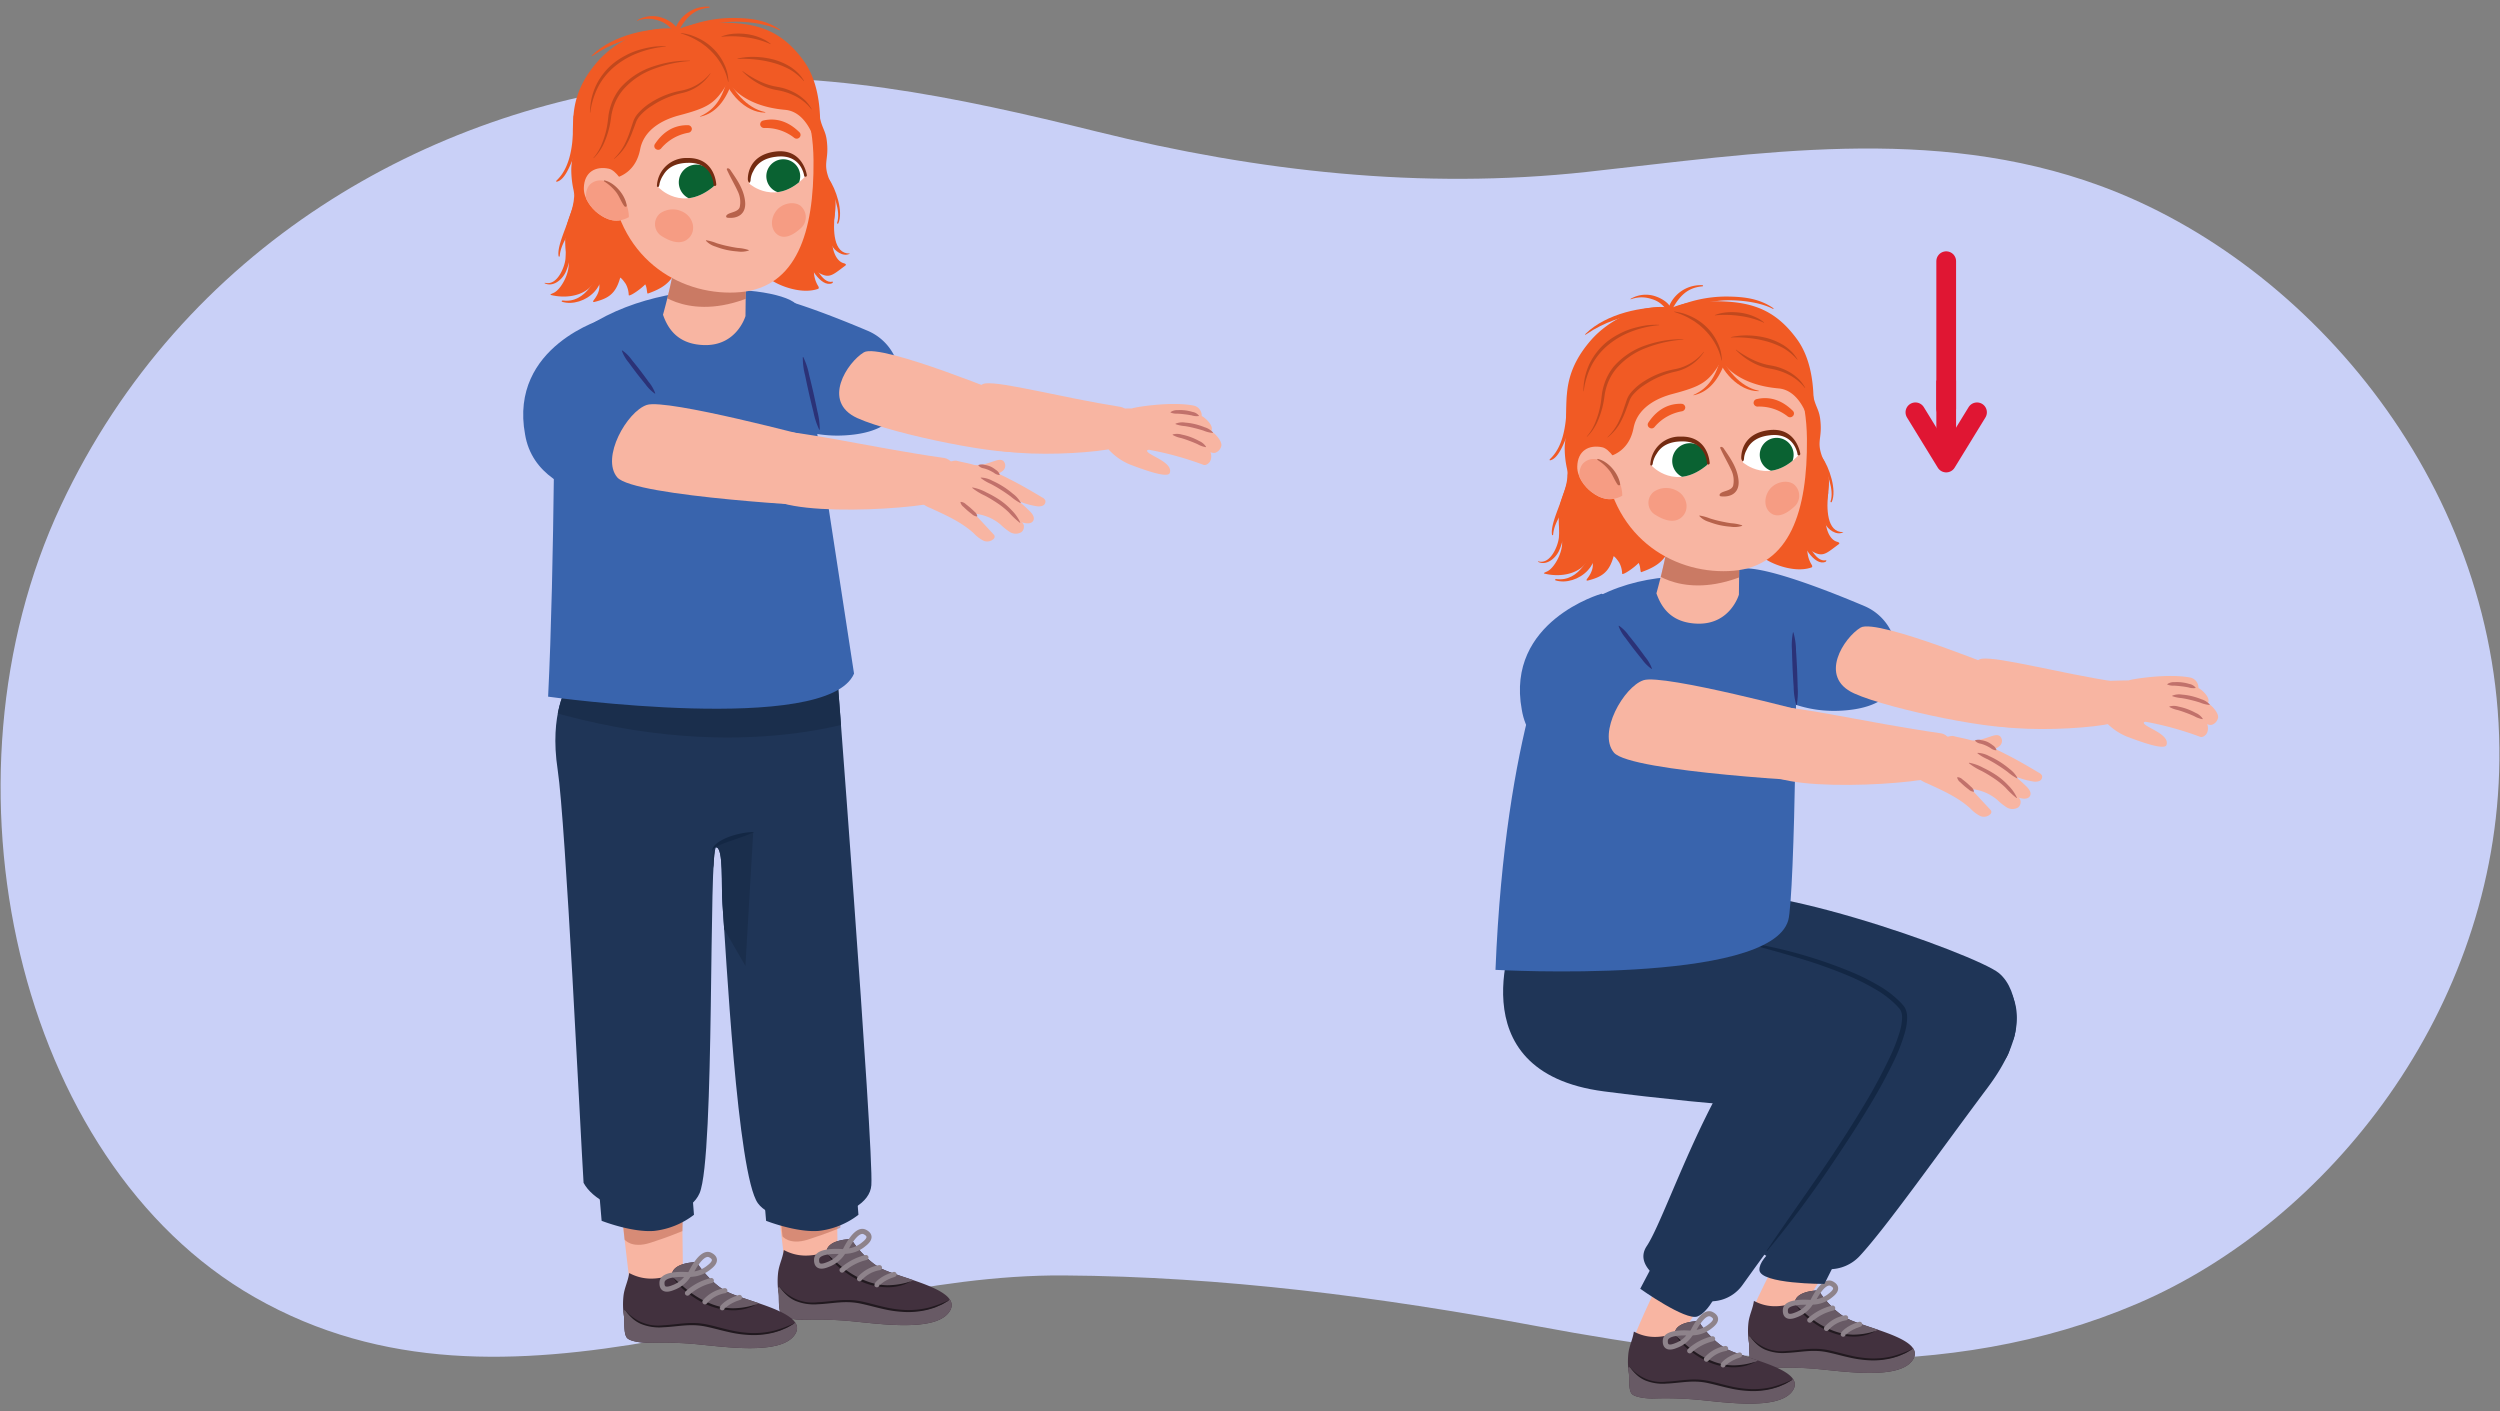 <svg xmlns="http://www.w3.org/2000/svg" xmlns:xlink="http://www.w3.org/1999/xlink" width="760" height="429" viewBox="0 0 760 429"><rect x="0" y="0" width="760" height="429" fill="#808080" stroke="none"/><defs><clipPath id="a"><path d="M552.823,392.283c2.308,3.595,5.934,7.143,8.8,8.589,6.284,3.166,24.954,6.354,19.526,13-4.422,5.415-19.913,3.155-28.476,2.327a106.356,106.356,0,0,0-13.408-.382c-1.774.057-5.236-.237-6.525-1.247s-.88-5.05-1.06-6.349a22.809,22.809,0,0,1-.148-6.142c.311-2.485,1.3-4.092,1.663-6.608,4.019,2.146,7.981,2,12.43.57.179-3.079,4.948-3.632,6.623-3.731.359-.021.576-.022.576-.022" fill="none"/></clipPath><clipPath id="b"><path d="M516.323,401.613c2.309,3.6,5.935,7.143,8.8,8.589,6.283,3.166,24.954,6.354,19.526,13-4.423,5.415-19.913,3.155-28.477,2.327a106.341,106.341,0,0,0-13.407-.383c-1.775.058-5.237-.236-6.525-1.246s-.88-5.05-1.06-6.349a22.81,22.81,0,0,1-.149-6.142c.312-2.486,1.3-4.093,1.664-6.608,4.019,2.146,7.981,2,12.43.569.179-3.078,4.948-3.631,6.623-3.731.359-.02.575-.021.575-.021" fill="none"/></clipPath><clipPath id="c"><path d="M508.571,156.125a184.063,184.063,0,0,1-5.019,24.244c1.52,4.372,4.562,8.934,12.349,9.219,10.1.368,12.726-8.816,12.726-8.816l.266-23.856Z" fill="#f8b5a2"/></clipPath><clipPath id="d"><path d="M479.489,141.8c.119-4.837,3.561-6.687,7.605-5.827,2.152.456,4.83,4.476,5.616,7.164.281.956,1.779,6.861.386,7.606-3.534,1.891-6.518.9-9.255-1.168C481.682,147.95,479.409,144.93,479.489,141.8Z" fill="#f8b5a2"/></clipPath><clipPath id="e"><path d="M529.821,140.547s8.141,7.263,17.066-2.312c0,0-.988-7.174-9.042-6.322C529.69,132.778,529.821,140.547,529.821,140.547Z" fill="#fff"/></clipPath><clipPath id="f"><path d="M502.128,141.6s7.361,8.051,17.213-.569c0,0-.256-7.237-8.353-7.207C502.787,133.851,502.128,141.6,502.128,141.6Z" fill="#fff"/></clipPath><clipPath id="g"><path d="M258.751,376.68c2.407,3.749,6.189,7.45,9.177,8.958,6.553,3.3,26.025,6.627,20.364,13.553-4.612,5.647-20.767,3.29-29.7,2.426a110.931,110.931,0,0,0-13.982-.4c-1.851.061-5.461-.246-6.8-1.3s-.918-5.267-1.105-6.622a23.823,23.823,0,0,1-.156-6.406c.325-2.592,1.355-4.267,1.735-6.891,4.192,2.238,8.324,2.081,12.964.594.187-3.21,5.16-3.787,6.907-3.891.375-.022.6-.023.6-.023" fill="none"/></clipPath><clipPath id="h"><path d="M253.627,193.784l-33.022,16.378-48.06-1.677s-5.659,8.153-3.008,25.556c2.424,15.912,6.934,110.821,7.87,125.536,5.487,10.19,30.57,14.109,35.273,3.135S215.371,257.6,217.688,257.6s1.53,11.871,1.939,17.186c1,13,4.5,82.373,10.774,91s33.7,5.487,34.489-5.487S253.627,193.784,253.627,193.784Z" fill="#1f3557"/></clipPath><clipPath id="i"><path d="M211.751,383.68c2.407,3.749,6.189,7.45,9.177,8.958,6.553,3.3,26.025,6.627,20.364,13.553-4.612,5.647-20.767,3.29-29.7,2.426a110.931,110.931,0,0,0-13.982-.4c-1.851.061-5.461-.246-6.8-1.3s-.918-5.267-1.105-6.622a23.823,23.823,0,0,1-.156-6.406c.325-2.592,1.355-4.267,1.735-6.891,4.192,2.238,8.324,2.081,12.964.594.187-3.21,5.16-3.787,6.907-3.891.375-.022.6-.023.6-.023" fill="none"/></clipPath><clipPath id="j"><path d="M206.571,71.437a184.063,184.063,0,0,1-5.019,24.244c1.52,4.372,4.562,8.934,12.349,9.218,10.1.369,12.726-8.815,12.726-8.815l.266-23.856Z" fill="#f8b5a2"/></clipPath><clipPath id="k"><path d="M177.489,57.115c.119-4.837,3.561-6.687,7.6-5.828,2.152.456,4.83,4.477,5.616,7.164.281.957,1.779,6.862.386,7.606-3.534,1.892-6.518.9-9.255-1.167C179.682,63.261,177.409,60.241,177.489,57.115Z" fill="#f8b5a2"/></clipPath><clipPath id="l"><path d="M227.821,55.858s8.141,7.264,17.066-2.311c0,0-.988-7.174-9.042-6.322C227.69,48.089,227.821,55.858,227.821,55.858Z" fill="#fff"/></clipPath><clipPath id="m"><path d="M200.128,56.906s7.361,8.051,17.213-.568c0,0-.256-7.238-8.353-7.207C200.787,49.162,200.128,56.906,200.128,56.906Z" fill="#fff"/></clipPath></defs><path d="M638.512,56.5c63.989,23.469,122.2,92.357,121.3,174.69-.827,75.885-51.875,140.159-109.991,165.082s-121.794,18.223-182.63,6.868c-47.591-8.883-95.621-15.081-143.793-15.407-80.674-.544-168.075,51.164-246.049,6.592C5.064,353.011-20.819,237.476,18.55,153.613,55.5,74.9,130.537,32.832,204,24.894c43.4-4.689,87.049,4.613,129.473,15.117,49.1,12.155,98.87,17.7,148.835,12.263C534.429,46.6,587.363,37.745,638.512,56.5Z" fill="#c9d0f7"/><path d="M515.627,176.784s4-4,15-4c8.009,0,26.62,7.422,36.149,11.458a15.992,15.992,0,0,1,8.838,9.386c3.111,8.77,3.5,20.1-12.987,22.156-24,3-36-16-36-16Z" fill="#3964ad"/><path d="M533.761,402.738s-.713-2.65-1.134-3.954c-.244-.753,11.677-25.013,17-32,0,0,20.752,3.229,13,11-9.788,9.812-15,21-17.821,26.144C542.023,401.778,537.528,399.438,533.761,402.738Z" fill="#f8b5a2"/><path d="M545.624,396.036c-4.447,1.426-8.411,1.576-12.43-.57-.365,2.516-1.352,4.123-1.664,6.606a22.863,22.863,0,0,0,.149,6.144c.18,1.3-.23,5.34,1.06,6.349s4.751,1.3,6.525,1.247a106.356,106.356,0,0,1,13.408.382c8.563.828,24.054,3.088,28.476-2.327,5.43-6.641-13.242-9.829-19.524-13-2.867-1.446-6.493-4.994-8.8-8.589,0,0-6.98.015-7.2,3.753" fill="#42313e"/><g clip-path="url(#a)"><path d="M579.831,411.021c-9.935,5.229-19.562.137-26.008-.553-4.276-.46-7.85.572-12.092.549-4.908-.031-7.386-1.962-9.691-4.738l-18.7,4.541,5.335,16.994s68.776-2.247,68.732-2.982-3.1-18.232-3.1-18.232-.632,2.4-4.468,4.421" fill="#685a65"/><path d="M569.993,404.716c-13.056,5.457-23.8-7.678-23.8-7.678l-1.731-2.516,10.665-5.418s14.893,13.151,16.769,13.538-1.907,2.074-1.907,2.074" fill="#685a65"/></g><path d="M546.158,397.06a18.406,18.406,0,0,0,4.476,4.51,26.269,26.269,0,0,0,5.763,3.353,18.943,18.943,0,0,0,6.834,1.4,13.855,13.855,0,0,0,6.782-1.573.037.037,0,0,0,.015-.055.048.048,0,0,0-.056-.017,22.053,22.053,0,0,1-6.714,1.061,18.046,18.046,0,0,1-6.512-1.424,26.026,26.026,0,0,1-5.651-3.192c-.864-.63-1.674-1.314-2.47-2.007s-1.593-1.393-2.387-2.106a.053.053,0,0,0-.068,0,.039.039,0,0,0-.012.049" fill="#21191f"/><path d="M581.247,410.114a33.338,33.338,0,0,1-6,2.2,24.915,24.915,0,0,1-6.393.649,33.009,33.009,0,0,1-6.367-.878c-2.093-.465-4.138-1.079-6.273-1.547a21.539,21.539,0,0,0-3.288-.47,26.479,26.479,0,0,0-3.334.04c-2.21.155-4.369.5-6.527.589a12.175,12.175,0,0,1-10.981-4.442.054.054,0,0,0-.067-.006.038.038,0,0,0-.012.054,14.073,14.073,0,0,0,1.953,2.241,9.347,9.347,0,0,0,2.611,1.741,14.125,14.125,0,0,0,6.517,1c2.217-.082,4.392-.412,6.55-.548a25.3,25.3,0,0,1,3.222-.018,20.215,20.215,0,0,1,3.148.471c2.088.451,4.155,1.049,6.283,1.509a33.638,33.638,0,0,0,6.528.855,23.58,23.58,0,0,0,6.594-.746l1.575-.484c.519-.172,1-.421,1.5-.624l.741-.325c.237-.126.469-.257.7-.391l1.374-.8a.036.036,0,0,0,.013-.056.058.058,0,0,0-.066-.012" fill="#21191f"/><path d="M550.167,401.329a15.99,15.99,0,0,1,6.965-3.676" fill="#42313e" stroke="#8e838b" stroke-linecap="round" stroke-linejoin="round" stroke-width="1.541"/><path d="M555.257,403.866a9.85,9.85,0,0,1,5.818-3.258" fill="#42313e" stroke="#8e838b" stroke-linecap="round" stroke-linejoin="round" stroke-width="1.541"/><path d="M560.315,405.609c0-.012,1.152-1.815,5.028-3.032" fill="#42313e" stroke="#8e838b" stroke-linecap="round" stroke-linejoin="round" stroke-width="1.541"/><path d="M550.945,395.845s3.191-7.032,5.889-5.62c2.759,1.442-.05,3.309-.51,3.7A8.824,8.824,0,0,1,550.945,395.845Z" fill="none" stroke="#8e838b" stroke-linecap="round" stroke-linejoin="round" stroke-width="1.541"/><path d="M550.57,395.963s-7.68-.788-7.821,2.253c-.144,3.111,2.884,1.626,3.455,1.427A8.808,8.808,0,0,0,550.57,395.963Z" fill="none" stroke="#8e838b" stroke-linecap="round" stroke-linejoin="round" stroke-width="1.541"/><path d="M502.627,417.784s-6.859-5.883-7-7c-1-2,14.112-32.286,17.889-40.636,0,0,25.922-8.088,19.858,1.627-7.656,12.267-21.232,32.265-23.747,36.009C506.294,406.25,505.685,413.548,502.627,417.784Z" fill="#f8b5a2"/><path d="M509.125,405.365c-4.447,1.427-8.411,1.577-12.43-.569-.365,2.515-1.352,4.122-1.664,6.606a22.823,22.823,0,0,0,.149,6.144c.18,1.3-.231,5.339,1.06,6.349s4.75,1.3,6.525,1.246a106.341,106.341,0,0,1,13.407.383c8.564.828,24.054,3.088,28.477-2.327,5.43-6.641-13.243-9.829-19.525-13-2.866-1.446-6.492-4.994-8.8-8.589,0,0-6.98.015-7.2,3.752" fill="#42313e"/><g clip-path="url(#b)"><path d="M543.331,420.35c-9.935,5.229-19.562.137-26.007-.553-4.277-.459-7.851.572-12.092.55-4.908-.032-7.386-1.962-9.691-4.739l-18.7,4.541,5.334,17s68.776-2.247,68.733-2.982-3.1-18.232-3.1-18.232-.632,2.4-4.469,4.42" fill="#685a65"/><path d="M533.493,414.046c-13.056,5.457-23.8-7.678-23.8-7.678l-1.732-2.516,10.665-5.418s14.894,13.151,16.769,13.538-1.907,2.074-1.907,2.074" fill="#685a65"/></g><path d="M509.659,406.39a18.406,18.406,0,0,0,4.476,4.51,26.246,26.246,0,0,0,5.763,3.353,18.959,18.959,0,0,0,6.833,1.4,13.861,13.861,0,0,0,6.782-1.573.037.037,0,0,0,.016-.055.049.049,0,0,0-.057-.017,22.047,22.047,0,0,1-6.713,1.061,18.022,18.022,0,0,1-6.512-1.425,26.011,26.011,0,0,1-5.652-3.191c-.864-.63-1.673-1.315-2.47-2.007s-1.592-1.394-2.387-2.106a.051.051,0,0,0-.068,0,.038.038,0,0,0-.011.049" fill="#21191f"/><path d="M544.748,419.444a33.286,33.286,0,0,1-6,2.2,24.831,24.831,0,0,1-6.393.649,32.92,32.92,0,0,1-6.367-.877c-2.093-.465-4.139-1.079-6.273-1.547a21.415,21.415,0,0,0-3.288-.47,26.292,26.292,0,0,0-3.334.04c-2.21.155-4.369.5-6.527.588a12.175,12.175,0,0,1-10.981-4.442.057.057,0,0,0-.067-.006.04.04,0,0,0-.012.055,14.116,14.116,0,0,0,1.953,2.241,9.363,9.363,0,0,0,2.61,1.741,14.14,14.14,0,0,0,6.517,1c2.218-.082,4.393-.412,6.55-.549a25.115,25.115,0,0,1,3.222-.017,20.226,20.226,0,0,1,3.149.47c2.087.451,4.155,1.05,6.283,1.51a33.618,33.618,0,0,0,6.528.855,23.544,23.544,0,0,0,6.594-.747l1.575-.484c.519-.171,1-.42,1.5-.623l.741-.325c.237-.126.469-.258.7-.391l1.375-.8a.037.037,0,0,0,.012-.057.058.058,0,0,0-.065-.011" fill="#21191f"/><path d="M513.667,410.658a16.014,16.014,0,0,1,6.966-3.675" fill="#42313e" stroke="#8e838b" stroke-linecap="round" stroke-linejoin="round" stroke-width="1.541"/><path d="M518.758,413.2a9.84,9.84,0,0,1,5.818-3.258" fill="#42313e" stroke="#8e838b" stroke-linecap="round" stroke-linejoin="round" stroke-width="1.541"/><path d="M523.816,414.939c0-.012,1.152-1.815,5.027-3.032" fill="#42313e" stroke="#8e838b" stroke-linecap="round" stroke-linejoin="round" stroke-width="1.541"/><path d="M514.446,405.174s3.19-7.031,5.888-5.619c2.76,1.442-.049,3.309-.509,3.7A8.816,8.816,0,0,1,514.446,405.174Z" fill="none" stroke="#8e838b" stroke-linecap="round" stroke-linejoin="round" stroke-width="1.541"/><path d="M514.071,405.292s-7.681-.787-7.821,2.254c-.145,3.111,2.883,1.626,3.455,1.426A8.814,8.814,0,0,0,514.071,405.292Z" fill="none" stroke="#8e838b" stroke-linecap="round" stroke-linejoin="round" stroke-width="1.541"/><path d="M481.905,297.6s18.447,26.091,64.055,24.6c18.04-.588,38.27,4.655,49.391,4.623,17-.048,15.25-9,16.276-10.046,1.7-1.723,2.886-15.349-4-21s-78.462-31.47-93.793-22.8S481.845,289.62,481.905,297.6Z" fill="#1f3557"/><path d="M606.151,295.939s16.876,9.623-1.875,34.652c-14.526,19.39-30.943,42.663-38.955,51.263a12.538,12.538,0,0,1-9.406,3.98c-8.419-.144-25.719-3.338-21.382-9.993,6.043-9.272,33.9-62.724,51.07-74.1S606.151,295.939,606.151,295.939Z" fill="#1f3557"/><path d="M460.941,281.937s-19.239,43.874,26.686,49.847c32.595,4.24,76.73,7.631,78.312,5.61s16.509-21.629,9-26.423-61.013-37.728-78.967-38.346C479.627,272.062,460.189,273.741,460.941,281.937Z" fill="#1f3557"/><path d="M569.192,310.45a11.835,11.835,0,0,1,6.125,16.7,158.706,158.706,0,0,1-12.99,19.328c-14.232,18.721-26.189,35.207-32.615,44.169a11.811,11.811,0,0,1-13.913,4.141c-8.565-3.378-19.661-9.281-15.172-16,7.011-10.5,24.978-69.459,47-73C553.119,304.9,562.244,307.767,569.192,310.45Z" fill="#1f3557"/><path d="M537.049,380.225c3.272-4.832,6.6-9.616,9.923-14.4s6.673-9.546,9.894-14.4,6.37-9.743,9.363-14.727a167.606,167.606,0,0,0,8.279-15.3,52.141,52.141,0,0,0,3.092-8.022,15.222,15.222,0,0,0,.631-4.093,4.946,4.946,0,0,0-.322-1.857,2.884,2.884,0,0,0-.439-.751l-.689-.786a29.933,29.933,0,0,0-6.723-5.193,68.323,68.323,0,0,0-7.721-3.889,150.826,150.826,0,0,0-16.394-5.809q-8.346-2.517-16.834-4.629l.036-.193a143.267,143.267,0,0,1,33.75,9.335,69.731,69.731,0,0,1,7.908,3.927,31.328,31.328,0,0,1,7.091,5.426l.756.855a4.406,4.406,0,0,1,.667,1.121,6.41,6.41,0,0,1,.452,2.415,16.658,16.658,0,0,1-.658,4.526,53.511,53.511,0,0,1-3.138,8.3,165.142,165.142,0,0,1-8.441,15.4c-3.039,4.994-6.225,9.89-9.487,14.731a326.026,326.026,0,0,1-20.84,28.12Z" fill="#132744"/><path d="M454.627,294.836s83.366,4.666,89-15.052c2-7,3.034-87.654,2-95-.907-6.438-48-20.648-72,6C473.627,190.784,457.627,220.784,454.627,294.836Z" fill="#3964ad"/><path d="M538.544,214.9c6.669-.609,28.638,4.753,51.44,8.018,4.471.64,5.349,9.184.989,12.413s-53.986,6.287-55.137-2.293S534.363,215.278,538.544,214.9Z" fill="#f8b5a2"/><path d="M602.493,200.246c5.259-.593,22.936,4.239,41.174,7.137,3.575.568,4.685,8.432,1.385,11.426s-45.9,5.366-47.225-2.53S599.2,200.617,602.493,200.246Z" fill="#f8b5a2"/><path d="M671.217,213.8a3.235,3.235,0,0,0,.163-.546c.316-1.618-2.44-3.9-3.052-4.073a3.156,3.156,0,0,0-2.291-3.164c-6.938-1.441-18.556.533-18.883.831-4.917.037-9.033.289-9.033.289l1.924,12.225a18.182,18.182,0,0,0,6.5,4.552c3.822,1.448,11.436,4.28,12.056,2.572,1.212-3.342-7.023-5.511-6.885-6.789.018-.172.232-.257.586-.279a97.506,97.506,0,0,1,16.5,4.558c.766.31,1.8-.394,2.171-1.268a3.454,3.454,0,0,0,0-2.581,2.312,2.312,0,0,0,1.4.222,2.843,2.843,0,0,0,1.915-2.151C674.558,216.72,672.206,214.261,671.217,213.8Z" fill="#f8b5a2"/><path d="M669.564,218.631a7.986,7.986,0,0,1-2.552-.933c-.812-.357-1.627-.706-2.461-1-.824-.321-1.665-.6-2.514-.847a8.3,8.3,0,0,1-2.551-.944l.017-.145a5.04,5.04,0,0,1,2.792.048,18.163,18.163,0,0,1,2.676.758,18.953,18.953,0,0,1,2.525,1.16,4.755,4.755,0,0,1,2.153,1.782Z" fill="#c1716b"/><path d="M671.686,214.306a9.337,9.337,0,0,1-2.855-.721c-.919-.289-1.843-.558-2.777-.776-.928-.246-1.871-.426-2.817-.582a10.716,10.716,0,0,1-2.875-.6l0-.147a5.574,5.574,0,0,1,3.006-.316,18.8,18.8,0,0,1,2.977.475,21.276,21.276,0,0,1,2.861.93,5.515,5.515,0,0,1,2.555,1.609Z" fill="#c1716b"/><path d="M667.412,209.172a5.141,5.141,0,0,1-2.175-.214c-.695-.124-1.389-.251-2.09-.319-.7-.094-1.4-.157-2.106-.193a5.151,5.151,0,0,1-2.17-.333l-.018-.146a3.5,3.5,0,0,1,2.188-.593,12.661,12.661,0,0,1,4.456.534,3.222,3.222,0,0,1,1.976,1.131Z" fill="#c1716b"/><path d="M593.848,223.765c1.565.416,3.461.72,5.013,1.178,1.871.552,4.245-.384,6.1-.985.993-.321,2.147-.784,3-.189a2.019,2.019,0,0,1,.051,2.892,5.852,5.852,0,0,1-2.885,1.442l-3.094.876a3.632,3.632,0,0,0-1.527.706,5.737,5.737,0,0,0-.829,1.212,5.784,5.784,0,0,1-4.453,2.518,8.467,8.467,0,0,1-5.033-1.377c-2-1.245-6.936.331-6.972-2.022-.048-3.153,4.375-5.627,7.03-5.672C591.056,224.33,593.072,223.558,593.848,223.765Z" fill="#f8b5a2"/><path d="M619.865,234.935a2.039,2.039,0,0,1,.886.805,1.368,1.368,0,0,1-.776,1.678,3.476,3.476,0,0,1-2.016.13c-5.581-.857-10.457-4.259-15.936-5.625-1.641-.409-3.319-.633-4.975-.969-1.155-.235-2.892-.419-3.8-1.25-1.2-1.092.76-2.468,1.61-2.951a8.358,8.358,0,0,1,5.7-1.12,42.358,42.358,0,0,1,9.231,3.663c3.068,1.523,6.034,3.242,8.979,4.987Z" fill="#f8b5a2"/><path d="M615.842,238.9c.866.8,1.811,1.958,1.3,3.018-.587,1.206-2.357.951-3.624.508,1.079.569.947,2.348-.045,3.057A3.35,3.35,0,0,1,610,245.42a18.247,18.247,0,0,1-2.849-2.281,14.308,14.308,0,0,0-7.927-3.28l5.742,6.191a1.32,1.32,0,0,1,.407.674,1,1,0,0,1-.239.71,2.784,2.784,0,0,1-3.269.569,10.648,10.648,0,0,1-2.817-2.17c-3.735-3.43-8.476-5.514-13.08-7.639a10.065,10.065,0,0,1-3.88-2.608c-1.909-2.431-1.089-6.286,1.252-8.3,4.07-3.509,9.707-1.89,14.031.11,1.624.752,3.224,1.549,4.822,2.355,2.1,1.059,4.3,1.956,6.293,3.2A50.194,50.194,0,0,1,615.842,238.9Z" fill="#f8b5a2"/><path d="M600.469,225.042a2.938,2.938,0,0,1,1.842-.03,7.265,7.265,0,0,1,1.835.509,8.2,8.2,0,0,1,1.605,1.011,2.688,2.688,0,0,1,1.175,1.459l-.092.115a3.171,3.171,0,0,1-1.693-.692,13.256,13.256,0,0,0-1.488-.792,10.843,10.843,0,0,0-1.583-.555,2.606,2.606,0,0,1-1.641-.884Z" fill="#c1716b"/><path d="M601.183,228.864a7.952,7.952,0,0,1,3.535.992,25.791,25.791,0,0,1,6.188,3.915,8.288,8.288,0,0,1,2.418,2.763l-.1.1a15.56,15.56,0,0,1-2.982-2.027c-.954-.7-1.925-1.379-2.931-2-.993-.641-2.023-1.223-3.066-1.784A14.384,14.384,0,0,1,601.133,229Z" fill="#c1716b"/><path d="M598.59,231.869a14.1,14.1,0,0,1,4.336,1.55,31.713,31.713,0,0,1,4.032,2.285,20.907,20.907,0,0,1,3.541,3.046,12.981,12.981,0,0,1,2.664,3.774l-.114.093a24.871,24.871,0,0,1-3.318-3.119,24.237,24.237,0,0,0-3.453-2.8,43.5,43.5,0,0,0-3.845-2.318,18.762,18.762,0,0,1-3.9-2.38Z" fill="#c1716b"/><path d="M595.074,236.258a2.419,2.419,0,0,1,1.565.728c.448.327.872.683,1.3,1.035.411.371.825.739,1.216,1.133a2.543,2.543,0,0,1,.958,1.434l-.1.111a2.539,2.539,0,0,1-1.561-.731c-.449-.328-.875-.681-1.3-1.032-.413-.37-.829-.735-1.22-1.129a2.417,2.417,0,0,1-.955-1.438Z" fill="#c1716b"/><path d="M508.571,156.125a184.063,184.063,0,0,1-5.019,24.244c1.52,4.372,4.562,8.934,12.349,9.219,10.1.368,12.726-8.816,12.726-8.816l.266-23.856Z" fill="#f8b5a2"/><g clip-path="url(#c)"><path d="M532.282,166.589l-27.544-2.706-3.165,9.327s10.535,10,30.266,1.028Z" fill="#b7624b" opacity="0.7"/></g><path d="M520.873,103.236c1.021-2.423,9.334-8.643,10.462-7.469,4.033,4.191,8.57,7.377,11,12.334.217.175.434.349.646.524,1.987,1.644,7.068,3.5,7.476,7.118,1.03,9.131,2.725,7.4,3.033,13.37.238,4.609-1.317,5.445.737,10.471a20.423,20.423,0,0,1,1.489,4.2c.926,3.984-.583,9.1-.763,11.532-.411,5.587,1.4,8.957,3.705,9.43.189.1.838.311.279.724-4.345,3.213-4.972,4.309-9.493,1.205a8.717,8.717,0,0,0,1.143,4.743c.248.371.565.924.07,1.1-5.734,1.975-13.439-1.82-14.423-2.954-2.6-1.93-.25-6.412.707-10.151a14.313,14.313,0,0,1-.088-2.656,22.7,22.7,0,0,0-2.1-9.134c-1.8-4.22-5-7.329-6.626-11.654-.354-.944.29-2.3,1.13-2.329a4.32,4.32,0,0,1-.364-1.031,1.825,1.825,0,0,1,1.488-2.226,2.687,2.687,0,0,1,.786.08c-.007-.021-.014-.038-.02-.059a1.206,1.206,0,0,1,1.893-1.339c.094.1.179.2.268.3.018-.1.033-.2.05-.3a18.129,18.129,0,0,0-.013-7.351c-.915-4.359-4.029-8.122-5.037-12.423-1.568-.973-3.22-1.91-4.628-2.869-1.063-.43-2.161-.853-3.316-1.276C519.8,104.938,520.157,104.119,520.873,103.236Z" fill="#f15a24"/><path d="M560.3,161.759c-5,.117-5.08-7.315-4.526-11.946.077-.64-1.652-.574-1.859-.036-1.233,3.19-.342,6.583.914,9.4.777,1.738,3.432,3.676,5.4,2.682C560.375,161.785,560.485,161.753,560.3,161.759Z" fill="#f15a24"/><path d="M555.09,170.318c-3.365.767-5.837-6-7.167-8.535-.225-.426-1.035.039-.926.565.554,2.736,4.516,9.881,7.946,8.457C555.189,170.7,555.329,170.263,555.09,170.318Z" fill="#f15a24"/><path d="M505.414,144.842c-.29-1.826-.677-3.623-.795-5.511a69.733,69.733,0,0,1,.4-9.448c-8.928.1-19.844-4.434-28.776-4.153.328,5.233-.553,7.765-.576,10.545a29.53,29.53,0,0,0,.708,6.265c.8,4.344-.626,5.516-1.94,10.136-.724,2.551-.8,8.36.028,10.179,1.588,3.509-1.637,9.547-3.949,10.756-.183.155-1.622.607-1.015.758,4.728,1.185,11.189.362,13.77-4.91-.083-.3,2.618,2.1-.74,6.429-.286.369-.345.725.173.594,4.161-1.056,6.48-2.407,7.839-7.4.211.1.695.467,1.689,1.927a7.465,7.465,0,0,1,.9,3.372c.066.652,3.579-1.713,5.012-3.246.7,1.213.389,3.09.91,2.767.007,0,.01-.009.015-.012,5.569-1.991,7.787-4.209,9.335-9.666,1.874-6.607-.605-13.406-2.582-19.022A.52.52,0,0,0,505.414,144.842Z" fill="#f15a24"/><path d="M474.854,157.242c-.128-.534-.98-.156-.961.367a41.393,41.393,0,0,1,.008,5.809c-.264,2.538-2.509,8.1-6.076,7.271-.263-.062-.389.045-.161.153,2.344,1.112,5.024-.869,6.232-3.288A15.318,15.318,0,0,0,474.854,157.242Z" fill="#f15a24"/><path d="M485.184,163.405c-1.344,5.557-5.106,13.584-12.1,12.633-.29-.039-.5.3-.21.394,3.187,1,7.311-.315,9.8-3.026,2.6-2.83,3.152-6.657,3.76-10.068C486.574,162.517,485.374,162.62,485.184,163.405Z" fill="#f15a24"/><path d="M549.31,133.445c.2,21.9-5.185,38.529-22.18,40.051-17.056,1.524-36.749-9.05-39.432-33.753-2.357-21.7,9.6-41.923,30.2-44.474C534.886,93.166,549.089,108.561,549.31,133.445Z" fill="#f8b5a2"/><path d="M523.979,136.291c-.394-.578-1.283-.612-.961.084,1.18,2.559,2.385,4.51,3.446,6.88a7.348,7.348,0,0,1,.41,4.4c-.454,1.421-2.633,1.534-3.636,2.171-.635.4-.671,1-.024,1.065,3.12.331,5.664-1.183,5.3-4.9C528.134,142.147,525.942,139.178,523.979,136.291Z" fill="#b7624b"/><path d="M546.3,103.141c7.606,10.438,4.321,27.8,4.321,27.8-1.109-5.725-4.229-12.363-9.911-12.859-13.658-1.194-17.319-8.5-17.319-8.5-4,6.626-5.856,7.8-15.5,10.33-2.233.67-9.9,3.015-11.287,10.175-2.446,12.616-17.322,9.6-20.073,7.267,0,0-.508-8.968-.363-13.954s.3-11.648,7.338-19.815c6.417-7.45,17.112-11.469,24.532-9.951a25.146,25.146,0,0,1,9.389-1.97C530.6,91.149,538.857,92.922,546.3,103.141Z" fill="#f15a24"/><path d="M545.269,147.185a4.494,4.494,0,0,1,.021,7.007c-2.268,2.03-4.821,3.3-6.881,1.856s-2.319-4.613-.577-7.081S543.211,145.743,545.269,147.185Z" fill="#f69c83"/><path d="M502.705,149.531a4.254,4.254,0,0,0,.6,7.024c2.693,1.682,5.635,2.558,7.789.792s2.164-4.982.014-7.186A6.715,6.715,0,0,0,502.705,149.531Z" fill="#f69c83"/><path d="M502.483,130.168a1.142,1.142,0,0,1-.983-.1,1.1,1.1,0,0,1-.386-1.621c1.512-2.259,4.565-5.815,10.009-5.7a1.18,1.18,0,0,1,1.2,1.1,1.217,1.217,0,0,1-1.1,1.2,14.043,14.043,0,0,0-8.1,4.585A1.45,1.45,0,0,1,502.483,130.168Z" fill="#f15a24"/><path d="M544.016,126.842a1.147,1.147,0,0,0,.945-.293,1.1,1.1,0,0,0,.052-1.666c-1.939-1.908-5.645-4.776-10.954-3.563a1.181,1.181,0,0,0-.953,1.324,1.221,1.221,0,0,0,1.324.954,14.036,14.036,0,0,1,8.855,2.857A1.473,1.473,0,0,0,544.016,126.842Z" fill="#f15a24"/><path d="M479.489,141.8c.119-4.837,3.561-6.687,7.605-5.827,2.152.456,4.83,4.476,5.616,7.164.281.956,1.779,6.861.386,7.606-3.534,1.891-6.518.9-9.255-1.168C481.682,147.95,479.409,144.93,479.489,141.8Z" fill="#f8b5a2"/><g clip-path="url(#d)"><path d="M481.733,140.441c-2.329,1.748-2.262,6.671,1.019,10.224,3.105,3.359,6.448,5.656,8.778,3.909s2.151-6.309-.34-10.236C487.9,139.146,484.063,138.7,481.733,140.441Z" fill="#f69c83"/><path d="M485.815,139.536c3.311.776,6.311,4.645,6.711,7.666.054.412-.537.433-.751.137-.893-1.225-1.383-2.657-2.232-3.918a14,14,0,0,0-3.863-3.577A.168.168,0,0,1,485.815,139.536Z" fill="#b7624b"/></g><path d="M477.314,119.83c-.111-.769-.951-.367-.958.375-.062,6.675-.379,14.843-5.137,19.332-.2.185-.168.441.047.395,2.14-.459,3.635-3.922,4.667-6.387A27.94,27.94,0,0,0,477.314,119.83Z" fill="#f15a24"/><path d="M506.824,94.8c.644-.114,1.06-1.086.35-1.163-7.42-.8-18.983,1.731-25.13,7.815-.33.325-.259.464.192.157C493.58,93.907,505.4,95.051,506.824,94.8Z" fill="#f15a24"/><path d="M525.632,90.159a38.979,38.979,0,0,0-19.038,4.524c-.7.37-.306,1.384.433,1.057a47.571,47.571,0,0,1,16.837-4.407c4.6-.252,11.045.456,14.99,2.512.232.121.453-.009.242-.155C534.795,90.7,530.049,90.247,525.632,90.159Z" fill="#f15a24"/><path d="M503.489,90.161a9.112,9.112,0,0,0-7.734.659c-.19.122-.072.212.171.112a9.366,9.366,0,0,1,6.171-.024c2.531.707,3.9,2.327,5.4,4.328a.437.437,0,0,0,.8-.257C508.209,92.578,505.539,90.891,503.489,90.161Z" fill="#f15a24"/><path d="M517.482,86.7a10.383,10.383,0,0,0-10.592,7.971c-.135.488.729.731.955.294,2.167-4.183,4.573-7.5,9.654-7.91C517.819,87.032,517.8,86.71,517.482,86.7Z" fill="#f15a24"/><path d="M526.093,98.174c-3.37,7.694-2.21,17.783-11.186,21.84-.2.091-.132.159.1.108,8.792-1.963,10.9-14.19,12.069-21.691A.513.513,0,0,0,526.093,98.174Z" fill="#f15a24"/><path d="M534.538,118.754c-5.6-1.207-10.035-6.66-11.9-11.892-.21-.588-1.01-.244-.882.327,1.229,5.449,6.824,11.741,12.745,11.728C534.765,118.916,534.773,118.8,534.538,118.754Z" fill="#f15a24"/><path d="M523.345,109.589a16.753,16.753,0,0,0-1.888-5.045,18.855,18.855,0,0,0-3.259-4.293c-.3-.34-.662-.61-.99-.919a9.3,9.3,0,0,0-1.043-.858l-1.089-.8-1.161-.695a23.153,23.153,0,0,0-2.414-1.224c-.829-.356-1.693-.629-2.538-.948l.029-.1a26.7,26.7,0,0,1,2.715.56A22.494,22.494,0,0,1,514.3,96.3a16.539,16.539,0,0,1,4.6,3.241,16.147,16.147,0,0,1,3.242,4.619,12.676,12.676,0,0,1,1.3,5.411Z" fill="#c1481d"/><path d="M517.992,107.029a13.964,13.964,0,0,1-8.548,5.923,26.609,26.609,0,0,0-9.184,3.846,16.226,16.226,0,0,0-3.747,3.121,6.483,6.483,0,0,0-1.185,1.969c-.288.8-.581,1.6-.9,2.407a29.41,29.41,0,0,1-2.2,4.777,15.763,15.763,0,0,1-3.493,3.907l-.069-.072a17.01,17.01,0,0,0,3.1-4.088,29.092,29.092,0,0,0,1.931-4.77l.821-2.451a7.355,7.355,0,0,1,1.293-2.253,16.939,16.939,0,0,1,3.912-3.385A26.031,26.031,0,0,1,509.3,112.2a14.671,14.671,0,0,0,8.61-5.226Z" fill="#c1481d"/><path d="M527.757,106.3a27.5,27.5,0,0,0,2.541,1.683,27.1,27.1,0,0,0,2.628,1.412,20.313,20.313,0,0,0,2.728,1.065c.459.159.929.265,1.394.389l1.46.276a16.845,16.845,0,0,1,5.936,2.256,15.536,15.536,0,0,1,2.488,1.984,12.175,12.175,0,0,1,1.851,2.534l-.079.061a14.676,14.676,0,0,0-4.633-3.9,19.239,19.239,0,0,0-5.748-1.954,17.5,17.5,0,0,1-5.777-2.021,20.813,20.813,0,0,1-4.863-3.718Z" fill="#c1481d"/><path d="M526.135,102.614l.043,0,.02,0h0c.03.073-.094-.1-.011-.125l.019-.005.09-.022.172-.04.345-.08.694-.113c.463-.063.93-.133,1.4-.178a22.263,22.263,0,0,1,2.818-.068,24.6,24.6,0,0,1,5.605.833,19.255,19.255,0,0,1,5.217,2.348,17.293,17.293,0,0,1,2.2,1.85,12.393,12.393,0,0,1,1.7,2.273l-.078.063a16.588,16.588,0,0,0-4.206-3.514,24.14,24.14,0,0,0-5.1-2.057,33.035,33.035,0,0,0-5.415-1.011c-.915-.1-1.834-.162-2.754-.188-.46-.021-.92-.017-1.38-.02l-.69.014-.344.013-.173.008-.083,0,.006,0c.061-.018-.039-.154-.018-.1h-.039l-.044,0Z" fill="#c1481d"/><path d="M521.324,95.774a13.055,13.055,0,0,1,3.834-.833,18.516,18.516,0,0,1,3.922.127,16.028,16.028,0,0,1,3.807,1,18.142,18.142,0,0,1,1.786.837,12.718,12.718,0,0,1,1.622,1.127l-.043.09a23.75,23.75,0,0,0-3.578-1.308,26.243,26.243,0,0,0-3.733-.758,30.687,30.687,0,0,0-7.613-.184Z" fill="#c1481d"/><path d="M511.727,103.238a38.065,38.065,0,0,0-11.112,2.456,22.415,22.415,0,0,0-9.288,6.392,16.039,16.039,0,0,0-2.763,4.938,18.241,18.241,0,0,0-.707,2.754c-.135.937-.244,1.892-.447,2.828a26.393,26.393,0,0,1-1.73,5.458,14.687,14.687,0,0,1-3.214,4.715l-.068-.073a15.449,15.449,0,0,0,2.8-4.86,26.01,26.01,0,0,0,1.448-5.4c.074-.458.136-.923.179-1.37l.181-1.448a19.084,19.084,0,0,1,.7-2.906,16.912,16.912,0,0,1,2.853-5.272,22.521,22.521,0,0,1,9.779-6.482,35.831,35.831,0,0,1,5.634-1.435,31.765,31.765,0,0,1,5.756-.4Z" fill="#c1481d"/><path d="M504.389,98.859a30.054,30.054,0,0,0-8.081,1.8,25.056,25.056,0,0,0-7.2,4.043,20.246,20.246,0,0,0-5.248,6.34,23.673,23.673,0,0,0-2.413,7.9l-.1-.012a21.6,21.6,0,0,1,.455-4.2,21.28,21.28,0,0,1,1.37-4.05,19.979,19.979,0,0,1,5.305-6.757,22.837,22.837,0,0,1,3.62-2.339,22.033,22.033,0,0,1,3.941-1.659,31.263,31.263,0,0,1,4.133-.966,22.354,22.354,0,0,1,4.212-.207Z" fill="#c1481d"/><path d="M529.821,140.547s8.141,7.263,17.066-2.312c0,0-.988-7.174-9.042-6.322C529.69,132.778,529.821,140.547,529.821,140.547Z" fill="#fff"/><g clip-path="url(#e)"><path d="M545.228,137.668a5.147,5.147,0,1,1-5.7-4.527A5.144,5.144,0,0,1,545.228,137.668Z" fill="#0a6232"/></g><path d="M529.83,140.217h-.017c-.229.01-.447-.637-.465-.866-.006-.08-.509-7.454,8.352-8.585,8.4-1.06,9.575,7.078,9.586,7.155a.449.449,0,0,1-.355.5c-.229.013-.421-.006-.452-.232-.039-.281-1.006-6.717-8.405-5.87-.052.006-.107.018-.16.023-3.41.391-5.741,1.841-6.916,4.385a6.2,6.2,0,0,0-.815,2.615C530.2,139.566,530.05,140.207,529.83,140.217Z" fill="#742b11"/><path d="M502.128,141.6s7.361,8.051,17.213-.569c0,0-.256-7.237-8.353-7.207C502.787,133.851,502.128,141.6,502.128,141.6Z" fill="#fff"/><g clip-path="url(#f)"><path d="M519.137,140.055a5.391,5.391,0,1,1-5.458-5.323A5.39,5.39,0,0,1,519.137,140.055Z" fill="#0a6232"/></g><path d="M502.117,141.508H502.1c-.228.011-.4-.042-.4-.271a8.912,8.912,0,0,1,9.232-8.513c8.46-.2,8.811,7.983,8.812,8.06a.43.43,0,0,1-.4.447c-.228-.008-.42-.084-.427-.312-.009-.286-.322-6.94-7.766-6.727l-.16,0c-3.433.1-5.9,1.278-7.325,3.691a7.82,7.82,0,0,0-1.17,2.652C502.487,140.763,502.335,141.5,502.117,141.508Z" fill="#742b11"/><path d="M553.918,139.017c-.256-.35-.509.885-.295,1.25,1.736,2.962,4.078,8.739,2.856,12.176-.075.211.265.371.362.164C558.473,149.122,556.1,141.979,553.918,139.017Z" fill="#f15a24"/><path d="M476.46,143.568c.63,5.364-5.4,14.789-4.645,18.975a.17.17,0,0,0,.34-.015c.346-4.2,3.557-7.795,5.632-11.358C478.039,150.736,476.4,143.064,476.46,143.568Z" fill="#f15a24"/><path d="M486.862,180.49s-29.235,8.294-24.235,35.294c4,24,44,21,44,21s16.993,4.624,12-27C515.627,190.784,486.862,180.49,486.862,180.49Z" fill="#3964ad"/><path d="M550.627,216.784s-45-12-51-10-14,16-9,22,65,9,65,9Z" fill="#f8b5a2"/><path d="M516.665,156.721a15.272,15.272,0,0,1,3.221.906c1.052.32,2.111.617,3.188.844s2.155.448,3.249.595a12.742,12.742,0,0,1,3.3.645v.147a7.487,7.487,0,0,1-3.419.274,24.669,24.669,0,0,1-3.395-.484,23.4,23.4,0,0,1-3.286-1,6.362,6.362,0,0,1-2.938-1.8Z" fill="#b7624b"/><path d="M611.627,204.784s-41-17-46-14-13,15-2,20,46,12,51,10S611.627,204.784,611.627,204.784Z" fill="#f8b5a2"/><path d="M492.193,190.234a11.6,11.6,0,0,1,2.92,2.926c.873,1.053,1.712,2.132,2.556,3.208.821,1.092,1.646,2.182,2.439,3.3a12.233,12.233,0,0,1,2.085,3.57.089.089,0,0,1-.132.1,12.233,12.233,0,0,1-2.916-2.93c-.873-1.053-1.715-2.129-2.56-3.2-.823-1.091-1.651-2.179-2.445-3.292a11.6,11.6,0,0,1-2.079-3.574.089.089,0,0,1,.063-.11A.087.087,0,0,1,492.193,190.234Z" fill="#2b3277"/><path d="M545.21,192.281a20.642,20.642,0,0,1,.78,5.476c.133,1.831.223,3.664.319,5.5.069,1.834.141,3.668.175,5.5a21.767,21.767,0,0,1-.274,5.524.087.087,0,0,1-.1.064.085.085,0,0,1-.062-.057,21.766,21.766,0,0,1-.774-5.476c-.133-1.831-.228-3.664-.326-5.5-.07-1.833-.147-3.667-.18-5.5a20.6,20.6,0,0,1,.28-5.524.087.087,0,0,1,.166-.007Z" fill="#2b3277"/><polygon points="254.627 380.459 253.006 254.992 222.345 247.079 238.727 385.494 254.627 380.459" fill="#f8b5a2"/><path d="M251.244,380.594c-4.638,1.488-8.772,1.644-12.964-.594-.38,2.624-1.41,4.3-1.735,6.89a23.83,23.83,0,0,0,.156,6.407c.187,1.355-.241,5.569,1.105,6.622s4.954,1.36,6.8,1.3a110.931,110.931,0,0,1,13.982.4c8.932.864,25.087,3.221,29.7-2.426,5.663-6.927-13.811-10.252-20.362-13.553-2.99-1.508-6.772-5.209-9.179-8.958,0,0-7.279.016-7.507,3.914" fill="#42313e"/><g clip-path="url(#g)"><path d="M286.918,396.222c-10.362,5.453-20.4.143-27.124-.577-4.459-.479-8.187.6-12.611.573-5.118-.033-7.7-2.046-10.106-4.942l-19.507,4.736,5.564,17.724s71.727-2.344,71.681-3.11-3.237-19.015-3.237-19.015-.659,2.507-4.66,4.611" fill="#685a65"/><path d="M276.658,389.647c-13.616,5.691-24.817-8.007-24.817-8.007l-1.806-2.625,11.123-5.65s15.533,13.715,17.489,14.119-1.989,2.163-1.989,2.163" fill="#685a65"/></g><path d="M251.8,381.662a19.227,19.227,0,0,0,4.668,4.7,27.391,27.391,0,0,0,6.011,3.5,19.742,19.742,0,0,0,7.127,1.463,14.465,14.465,0,0,0,7.073-1.64.041.041,0,0,0,.016-.058.051.051,0,0,0-.059-.018,23,23,0,0,1-7,1.106,18.78,18.78,0,0,1-6.791-1.485,27.092,27.092,0,0,1-5.894-3.328c-.9-.657-1.745-1.371-2.576-2.094s-1.661-1.453-2.489-2.2a.055.055,0,0,0-.071,0,.041.041,0,0,0-.013.051" fill="#21191f"/><path d="M288.4,395.277a34.7,34.7,0,0,1-6.263,2.292,25.921,25.921,0,0,1-6.667.677,34.322,34.322,0,0,1-6.64-.915c-2.183-.485-4.316-1.125-6.542-1.614a22.37,22.37,0,0,0-3.429-.489,27.427,27.427,0,0,0-3.477.041c-2.305.162-4.557.519-6.807.614a12.7,12.7,0,0,1-11.452-4.633.059.059,0,0,0-.07-.006.041.041,0,0,0-.013.057,14.751,14.751,0,0,0,2.037,2.337,9.729,9.729,0,0,0,2.723,1.815,14.739,14.739,0,0,0,6.8,1.041c2.312-.086,4.581-.43,6.831-.573a26.543,26.543,0,0,1,3.36-.018,21.107,21.107,0,0,1,3.284.491c2.177.47,4.333,1.095,6.553,1.574a35.069,35.069,0,0,0,6.808.892,24.581,24.581,0,0,0,6.877-.779l1.642-.5c.542-.178,1.046-.438,1.569-.65l.773-.338c.247-.132.488-.269.729-.408l1.433-.833a.036.036,0,0,0,.013-.058.058.058,0,0,0-.068-.012" fill="#21191f"/><path d="M255.981,386.114a16.691,16.691,0,0,1,7.265-3.833" fill="#42313e" stroke="#8e838b" stroke-linecap="round" stroke-linejoin="round" stroke-width="1.541"/><path d="M261.29,388.76a10.268,10.268,0,0,1,6.068-3.4" fill="#42313e" stroke="#8e838b" stroke-linecap="round" stroke-linejoin="round" stroke-width="1.541"/><path d="M266.565,390.578c0-.012,1.2-1.893,5.243-3.162" fill="#42313e" stroke="#8e838b" stroke-linecap="round" stroke-linejoin="round" stroke-width="1.541"/><path d="M256.793,380.4s3.327-7.333,6.141-5.861c2.878,1.5-.051,3.451-.531,3.861A9.194,9.194,0,0,1,256.793,380.4Z" fill="none" stroke="#8e838b" stroke-linecap="round" stroke-linejoin="round" stroke-width="1.541"/><path d="M256.4,380.518s-8.01-.822-8.157,2.35c-.151,3.245,3.008,1.695,3.6,1.488A9.194,9.194,0,0,0,256.4,380.518Z" fill="none" stroke="#8e838b" stroke-linecap="round" stroke-linejoin="round" stroke-width="1.541"/><path d="M237.874,375.831s2.1,2.8,7.752,1,9.83-3.583,9.83-3.583l.171-4.955-18.422.756Z" fill="#b7624b" opacity="0.5"/><polygon points="207.627 387.459 206.006 261.992 175.345 254.079 191.727 392.494 207.627 387.459" fill="#f8b5a2"/><path d="M253.627,193.784l-33.022,16.378-48.06-1.677s-5.659,8.153-3.008,25.556c2.424,15.912,6.934,110.821,7.87,125.536,5.487,10.19,30.57,14.109,35.273,3.135S215.371,257.6,217.688,257.6s1.53,11.871,1.939,17.186c1,13,4.5,82.373,10.774,91s33.7,5.487,34.489-5.487S253.627,193.784,253.627,193.784Z" fill="#1f3557"/><g clip-path="url(#h)"><path d="M266.145,207.891l.983,9.024s-40,17.121-101.5-1.131l.573-14.72Z" fill="#1a2e4c"/><path d="M228.979,252.951c-20.56,4.647-8.727,8.519-11.554,24.782l9.187,15.916Z" fill="#1a2e4c"/><path d="M216.6,258.759a1.47,1.47,0,0,1,.1-.949,3.4,3.4,0,0,1,.548-.809,7.335,7.335,0,0,1,1.476-1.2,16.987,16.987,0,0,1,3.344-1.564,25.269,25.269,0,0,1,3.528-.927,18.17,18.17,0,0,1,3.639-.351c-2.23,1.032-4.5,1.756-6.727,2.545-1.118.378-2.222.78-3.3,1.219a11.425,11.425,0,0,0-1.536.772A2.079,2.079,0,0,0,216.6,258.759Z" fill="#132744"/><path d="M282.59,286.383l-7.973,3.281s.526-34.589-2.863-51.406Z" fill="#1a2e4c"/></g><path d="M204.244,387.594c-4.638,1.488-8.772,1.644-12.964-.594-.38,2.624-1.41,4.3-1.735,6.89a23.83,23.83,0,0,0,.156,6.407c.187,1.355-.241,5.569,1.105,6.622s4.954,1.36,6.8,1.3a110.931,110.931,0,0,1,13.982.4c8.932.864,25.087,3.221,29.7-2.426,5.663-6.927-13.811-10.252-20.362-13.553-2.99-1.508-6.772-5.209-9.179-8.958,0,0-7.279.016-7.507,3.914" fill="#42313e"/><g clip-path="url(#i)"><path d="M239.918,403.222c-10.362,5.453-20.4.143-27.124-.577-4.459-.479-8.187.6-12.611.573-5.118-.033-7.7-2.046-10.106-4.942l-19.507,4.736,5.564,17.724s71.727-2.344,71.681-3.11-3.237-19.015-3.237-19.015-.659,2.507-4.66,4.611" fill="#685a65"/><path d="M229.658,396.647c-13.616,5.691-24.817-8.007-24.817-8.007l-1.806-2.625,11.123-5.65s15.533,13.715,17.489,14.119-1.989,2.163-1.989,2.163" fill="#685a65"/></g><path d="M204.8,388.662a19.227,19.227,0,0,0,4.668,4.7,27.391,27.391,0,0,0,6.011,3.5,19.742,19.742,0,0,0,7.127,1.463,14.465,14.465,0,0,0,7.073-1.64.041.041,0,0,0,.016-.058.051.051,0,0,0-.059-.018,23,23,0,0,1-7,1.106,18.78,18.78,0,0,1-6.791-1.485,27.092,27.092,0,0,1-5.894-3.328c-.9-.657-1.745-1.371-2.576-2.094s-1.661-1.453-2.489-2.2a.055.055,0,0,0-.071,0,.041.041,0,0,0-.013.051" fill="#21191f"/><path d="M241.4,402.277a34.7,34.7,0,0,1-6.263,2.292,25.921,25.921,0,0,1-6.667.677,34.322,34.322,0,0,1-6.64-.915c-2.183-.485-4.316-1.125-6.542-1.614a22.37,22.37,0,0,0-3.429-.489,27.427,27.427,0,0,0-3.477.041c-2.305.162-4.557.519-6.807.614a12.7,12.7,0,0,1-11.452-4.633.059.059,0,0,0-.07-.006.041.041,0,0,0-.013.057,14.751,14.751,0,0,0,2.037,2.337,9.729,9.729,0,0,0,2.723,1.815,14.739,14.739,0,0,0,6.8,1.041c2.312-.086,4.581-.43,6.831-.573a26.543,26.543,0,0,1,3.36-.018,21.107,21.107,0,0,1,3.284.491c2.177.47,4.333,1.095,6.553,1.574a35.069,35.069,0,0,0,6.808.892,24.581,24.581,0,0,0,6.877-.779l1.642-.5c.542-.178,1.046-.438,1.569-.65l.773-.338c.247-.132.488-.269.729-.408l1.433-.833a.036.036,0,0,0,.013-.058.058.058,0,0,0-.068-.012" fill="#21191f"/><path d="M208.981,393.114a16.691,16.691,0,0,1,7.265-3.833" fill="#42313e" stroke="#8e838b" stroke-linecap="round" stroke-linejoin="round" stroke-width="1.541"/><path d="M214.29,395.76a10.268,10.268,0,0,1,6.068-3.4" fill="#42313e" stroke="#8e838b" stroke-linecap="round" stroke-linejoin="round" stroke-width="1.541"/><path d="M219.565,397.578c0-.012,1.2-1.893,5.243-3.162" fill="#42313e" stroke="#8e838b" stroke-linecap="round" stroke-linejoin="round" stroke-width="1.541"/><path d="M209.793,387.4s3.327-7.333,6.141-5.861c2.878,1.5-.051,3.451-.531,3.861A9.194,9.194,0,0,1,209.793,387.4Z" fill="none" stroke="#8e838b" stroke-linecap="round" stroke-linejoin="round" stroke-width="1.541"/><path d="M209.4,387.518s-8.01-.822-8.157,2.35c-.151,3.245,3.008,1.695,3.6,1.488A9.194,9.194,0,0,0,209.4,387.518Z" fill="none" stroke="#8e838b" stroke-linecap="round" stroke-linejoin="round" stroke-width="1.541"/><path d="M189.874,376.831s2.1,2.8,7.752,1,9.83-3.583,9.83-3.583l.171-4.955-18.422.756Z" fill="#b7624b" opacity="0.5"/><path d="M182.11,361.928l.784,9.2s9.12,3.588,15.926,3.074a24.3,24.3,0,0,0,12.147-4.905l-.638-8.152Z" fill="#1f3557"/><path d="M232.11,361.928l.784,9.2s9.12,3.588,15.926,3.074a24.3,24.3,0,0,0,12.147-4.905l-.638-8.152Z" fill="#1f3557"/><path d="M212.627,93.1s4-4,15-4c8.009,0,26.62,7.422,36.149,11.458a15.988,15.988,0,0,1,8.838,9.385c3.111,8.771,3.5,20.1-12.987,22.157-24,3-36-16-36-16Z" fill="#3964ad"/><path d="M166.627,211.784s84.922,11.849,93-7c0,0-15.966-103.912-17-111.258-.907-6.439-50-12.39-74,14.258C168.627,107.784,168.627,171.784,166.627,211.784Z" fill="#3964ad"/><path d="M235.544,131.208c6.669-.609,28.638,4.752,51.44,8.017,4.471.64,5.349,9.185.989,12.414s-53.986,6.287-55.137-2.293S231.363,131.59,235.544,131.208Z" fill="#f8b5a2"/><path d="M299.493,116.558c5.259-.593,22.936,4.239,41.174,7.136,3.575.568,4.685,8.432,1.385,11.427s-45.9,5.365-47.225-2.53S296.2,116.929,299.493,116.558Z" fill="#f8b5a2"/><path d="M368.217,131.114a3.2,3.2,0,0,0,.163-.545c.316-1.618-2.44-3.9-3.052-4.073a3.156,3.156,0,0,0-2.291-3.164c-6.938-1.442-18.556.532-18.883.831-4.917.037-9.033.288-9.033.288l1.924,12.225a18.178,18.178,0,0,0,6.5,4.553c3.822,1.448,11.436,4.28,12.056,2.571,1.212-3.341-7.023-5.51-6.885-6.788.018-.173.232-.257.586-.279a97.315,97.315,0,0,1,16.5,4.558c.766.31,1.8-.4,2.171-1.268a3.454,3.454,0,0,0,0-2.581,2.312,2.312,0,0,0,1.4.222,2.845,2.845,0,0,0,1.915-2.151C371.558,134.031,369.206,131.572,368.217,131.114Z" fill="#f8b5a2"/><path d="M366.564,135.942a7.962,7.962,0,0,1-2.552-.933c-.812-.357-1.627-.7-2.461-1-.824-.32-1.665-.6-2.514-.847a8.275,8.275,0,0,1-2.551-.943l.017-.146a5.049,5.049,0,0,1,2.792.049,18.283,18.283,0,0,1,2.676.757,18.958,18.958,0,0,1,2.525,1.161,4.749,4.749,0,0,1,2.153,1.782Z" fill="#c1716b"/><path d="M368.686,131.617a9.336,9.336,0,0,1-2.855-.72c-.919-.289-1.843-.559-2.777-.776-.928-.247-1.871-.427-2.817-.582a10.716,10.716,0,0,1-2.875-.6l0-.147a5.574,5.574,0,0,1,3.006-.317,18.8,18.8,0,0,1,2.977.476,21,21,0,0,1,2.861.93,5.513,5.513,0,0,1,2.555,1.608Z" fill="#c1716b"/><path d="M364.412,126.484a5.157,5.157,0,0,1-2.175-.214c-.7-.124-1.389-.251-2.09-.32-.7-.093-1.4-.156-2.106-.193a5.134,5.134,0,0,1-2.17-.332l-.018-.146a3.505,3.505,0,0,1,2.188-.594,12.723,12.723,0,0,1,4.456.534,3.222,3.222,0,0,1,1.976,1.131Z" fill="#c1716b"/><path d="M290.848,140.076c1.565.416,3.461.72,5.013,1.179,1.871.551,4.245-.385,6.1-.985.993-.322,2.147-.785,3-.189a2.017,2.017,0,0,1,.051,2.891,5.853,5.853,0,0,1-2.885,1.443l-3.094.876a3.62,3.62,0,0,0-1.527.706,5.73,5.73,0,0,0-.829,1.211,5.785,5.785,0,0,1-4.453,2.519,8.467,8.467,0,0,1-5.033-1.377c-2-1.246-6.936.331-6.972-2.022-.048-3.154,4.375-5.628,7.03-5.673C288.056,140.642,290.072,139.87,290.848,140.076Z" fill="#f8b5a2"/><path d="M316.865,151.247a2.037,2.037,0,0,1,.886.8,1.369,1.369,0,0,1-.776,1.679,3.476,3.476,0,0,1-2.016.13c-5.581-.858-10.457-4.259-15.936-5.625-1.641-.41-3.319-.633-4.975-.97-1.155-.234-2.892-.418-3.8-1.249-1.2-1.092.76-2.469,1.61-2.952a8.369,8.369,0,0,1,5.7-1.12,42.361,42.361,0,0,1,9.231,3.664c3.068,1.523,6.034,3.242,8.979,4.987Z" fill="#f8b5a2"/><path d="M312.842,155.207c.866.8,1.811,1.959,1.3,3.018-.587,1.207-2.357.951-3.624.508,1.079.569.947,2.348-.045,3.057a3.352,3.352,0,0,1-3.469-.058,18.253,18.253,0,0,1-2.849-2.282,14.315,14.315,0,0,0-7.927-3.28l5.742,6.192a1.316,1.316,0,0,1,.407.674,1,1,0,0,1-.239.71,2.786,2.786,0,0,1-3.269.568,10.627,10.627,0,0,1-2.817-2.17c-3.735-3.43-8.476-5.514-13.08-7.639a10.043,10.043,0,0,1-3.88-2.608c-1.909-2.43-1.089-6.285,1.252-8.3,4.07-3.509,9.707-1.889,14.031.111,1.624.752,3.224,1.548,4.822,2.355,2.1,1.058,4.3,1.956,6.293,3.2A50.259,50.259,0,0,1,312.842,155.207Z" fill="#f8b5a2"/><path d="M297.469,141.354a2.931,2.931,0,0,1,1.842-.03,7.265,7.265,0,0,1,1.835.509,8.244,8.244,0,0,1,1.6,1.01,2.694,2.694,0,0,1,1.175,1.46l-.092.115a3.171,3.171,0,0,1-1.693-.692,13.267,13.267,0,0,0-1.488-.793,10.842,10.842,0,0,0-1.583-.554,2.606,2.606,0,0,1-1.641-.884Z" fill="#c1716b"/><path d="M298.183,145.175a7.953,7.953,0,0,1,3.535.993,25.709,25.709,0,0,1,6.188,3.915,8.284,8.284,0,0,1,2.418,2.762l-.1.1a15.556,15.556,0,0,1-2.982-2.026c-.954-.7-1.925-1.379-2.931-2-.993-.641-2.023-1.224-3.066-1.784a14.348,14.348,0,0,1-3.109-1.827Z" fill="#c1716b"/><path d="M295.59,148.18a14.148,14.148,0,0,1,4.336,1.55,31.842,31.842,0,0,1,4.032,2.286,20.9,20.9,0,0,1,3.541,3.045,12.986,12.986,0,0,1,2.664,3.775l-.114.093a24.871,24.871,0,0,1-3.318-3.119,24.313,24.313,0,0,0-3.453-2.8,43.733,43.733,0,0,0-3.845-2.317,18.762,18.762,0,0,1-3.9-2.38Z" fill="#c1716b"/><path d="M292.074,152.57a2.418,2.418,0,0,1,1.565.727c.448.328.872.684,1.3,1.036.411.37.825.739,1.216,1.133a2.54,2.54,0,0,1,.958,1.433l-.1.112a2.545,2.545,0,0,1-1.561-.732c-.449-.327-.875-.681-1.3-1.032-.413-.369-.829-.734-1.22-1.129a2.412,2.412,0,0,1-.955-1.437Z" fill="#c1716b"/><path d="M206.571,71.437a184.063,184.063,0,0,1-5.019,24.244c1.52,4.372,4.562,8.934,12.349,9.218,10.1.369,12.726-8.815,12.726-8.815l.266-23.856Z" fill="#f8b5a2"/><g clip-path="url(#j)"><path d="M230.282,81.9l-27.544-2.706-3.165,9.328s10.535,10,30.266,1.027Z" fill="#b7624b" opacity="0.7"/></g><path d="M218.873,18.548c1.021-2.423,9.334-8.643,10.462-7.469,4.033,4.191,8.57,7.376,11,12.334.217.174.434.349.646.524,1.987,1.644,7.068,3.5,7.476,7.118,1.03,9.13,2.725,7.4,3.033,13.369.238,4.609-1.317,5.445.737,10.471a20.433,20.433,0,0,1,1.489,4.2c.926,3.984-.583,9.1-.763,11.532-.411,5.587,1.4,8.957,3.7,9.43.189.105.838.311.279.723-4.345,3.213-4.972,4.309-9.493,1.206a8.713,8.713,0,0,0,1.143,4.742c.248.372.565.925.07,1.1-5.734,1.976-13.439-1.819-14.423-2.953-2.6-1.93-.25-6.412.707-10.151a14.316,14.316,0,0,1-.088-2.656,22.7,22.7,0,0,0-2.1-9.135c-1.8-4.219-5-7.329-6.626-11.654-.354-.944.29-2.3,1.13-2.329a4.3,4.3,0,0,1-.364-1.031,1.825,1.825,0,0,1,1.488-2.226,2.757,2.757,0,0,1,.786.08c-.007-.02-.014-.037-.02-.058a1.207,1.207,0,0,1,1.893-1.34c.094.1.179.2.268.3.018-.1.033-.2.05-.3a18.134,18.134,0,0,0-.013-7.352c-.915-4.358-4.029-8.121-5.037-12.423-1.568-.973-3.22-1.909-4.628-2.868-1.063-.431-2.161-.854-3.316-1.276C217.8,20.249,218.157,19.431,218.873,18.548Z" fill="#f15a24"/><path d="M258.3,77.07c-5,.118-5.08-7.315-4.526-11.946.077-.639-1.652-.573-1.859-.036-1.233,3.191-.342,6.584.914,9.4.777,1.739,3.432,3.677,5.4,2.683C258.375,77.1,258.485,77.065,258.3,77.07Z" fill="#f15a24"/><path d="M253.09,85.629c-3.365.767-5.837-6-7.167-8.534-.225-.426-1.035.038-.926.565.554,2.735,4.516,9.881,7.946,8.457C253.189,86.014,253.329,85.574,253.09,85.629Z" fill="#f15a24"/><path d="M203.414,60.154c-.29-1.827-.677-3.623-.795-5.511a69.719,69.719,0,0,1,.4-9.448c-8.928.1-19.844-4.435-28.776-4.154.328,5.234-.553,7.766-.576,10.545a29.513,29.513,0,0,0,.708,6.265c.8,4.345-.626,5.517-1.94,10.136-.724,2.552-.8,8.361.028,10.18,1.588,3.508-1.637,9.546-3.949,10.756-.183.154-1.622.607-1.015.757,4.728,1.186,11.189.363,13.77-4.91-.083-.3,2.618,2.1-.74,6.43-.286.368-.345.724.173.593,4.161-1.055,6.48-2.407,7.839-7.4.211.1.7.467,1.689,1.928a7.465,7.465,0,0,1,.9,3.372c.066.652,3.579-1.713,5.012-3.246.705,1.212.389,3.09.91,2.766.007,0,.01-.009.015-.011,5.569-1.991,7.787-4.209,9.335-9.667,1.874-6.606-.6-13.4-2.582-19.021A.518.518,0,0,0,203.414,60.154Z" fill="#f15a24"/><path d="M172.854,72.554c-.128-.535-.98-.156-.961.366a41.408,41.408,0,0,1,.008,5.81c-.264,2.538-2.509,8.1-6.076,7.271-.263-.062-.389.044-.161.153,2.344,1.111,5.024-.869,6.232-3.288A15.319,15.319,0,0,0,172.854,72.554Z" fill="#f15a24"/><path d="M183.184,78.716c-1.344,5.557-5.106,13.585-12.1,12.634-.29-.039-.5.3-.21.393,3.187,1,7.311-.315,9.8-3.025,2.595-2.83,3.152-6.657,3.76-10.068C184.574,77.828,183.374,77.932,183.184,78.716Z" fill="#f15a24"/><path d="M247.31,48.757c.2,21.9-5.185,38.529-22.18,40.05-17.056,1.524-36.749-9.049-39.432-33.753-2.357-21.7,9.6-41.923,30.2-44.473C232.886,8.478,247.089,23.872,247.31,48.757Z" fill="#f8b5a2"/><path d="M221.979,51.6c-.394-.578-1.283-.612-.961.084,1.18,2.559,2.385,4.509,3.446,6.879a7.352,7.352,0,0,1,.41,4.4c-.454,1.421-2.633,1.533-3.636,2.17-.635.4-.671,1-.024,1.066,3.12.33,5.664-1.183,5.3-4.9C226.134,57.459,223.942,54.49,221.979,51.6Z" fill="#b7624b"/><path d="M244.3,18.453c7.606,10.438,4.321,27.8,4.321,27.8-1.109-5.724-4.229-12.362-9.911-12.859-13.658-1.194-17.319-8.5-17.319-8.5-4,6.627-5.856,7.8-15.5,10.331-2.233.67-9.9,3.014-11.287,10.175-2.446,12.615-17.322,9.6-20.073,7.266,0,0-.508-8.968-.363-13.953s.3-11.649,7.338-19.815c6.417-7.45,17.112-11.47,24.532-9.951a25.171,25.171,0,0,1,9.389-1.971C228.6,6.461,236.857,8.233,244.3,18.453Z" fill="#f15a24"/><path d="M243.269,62.5a4.494,4.494,0,0,1,.021,7.007c-2.268,2.03-4.821,3.3-6.881,1.856s-2.319-4.614-.577-7.082S241.211,61.054,243.269,62.5Z" fill="#f69c83"/><path d="M200.705,64.842a4.254,4.254,0,0,0,.6,7.024c2.693,1.683,5.635,2.559,7.789.792s2.164-4.981.014-7.185A6.717,6.717,0,0,0,200.705,64.842Z" fill="#f69c83"/><path d="M200.483,45.479a1.139,1.139,0,0,1-.983-.1,1.1,1.1,0,0,1-.386-1.622c1.512-2.259,4.565-5.814,10.009-5.695a1.18,1.18,0,0,1,1.2,1.1,1.218,1.218,0,0,1-1.1,1.2,14.043,14.043,0,0,0-8.1,4.585A1.446,1.446,0,0,1,200.483,45.479Z" fill="#f15a24"/><path d="M242.016,42.153a1.144,1.144,0,0,0,.945-.292,1.1,1.1,0,0,0,.052-1.667c-1.939-1.907-5.645-4.775-10.954-3.562a1.181,1.181,0,0,0-.953,1.324,1.22,1.22,0,0,0,1.324.953,14.034,14.034,0,0,1,8.855,2.858A1.462,1.462,0,0,0,242.016,42.153Z" fill="#f15a24"/><path d="M177.489,57.115c.119-4.837,3.561-6.687,7.6-5.828,2.152.456,4.83,4.477,5.616,7.164.281.957,1.779,6.862.386,7.606-3.534,1.892-6.518.9-9.255-1.167C179.682,63.261,177.409,60.241,177.489,57.115Z" fill="#f8b5a2"/><g clip-path="url(#k)"><path d="M179.733,55.752c-2.329,1.748-2.262,6.672,1.019,10.225,3.1,3.359,6.448,5.656,8.778,3.908s2.151-6.308-.34-10.235C185.9,54.457,182.063,54.006,179.733,55.752Z" fill="#f69c83"/><path d="M183.815,54.848c3.311.776,6.311,4.645,6.711,7.665.054.412-.537.434-.751.138-.893-1.225-1.383-2.657-2.232-3.919a14.014,14.014,0,0,0-3.863-3.577A.168.168,0,0,1,183.815,54.848Z" fill="#b7624b"/></g><path d="M175.314,35.141c-.111-.768-.951-.366-.958.376-.062,6.674-.379,14.842-5.137,19.332-.2.185-.168.441.047.394,2.14-.458,3.635-3.921,4.667-6.387A27.937,27.937,0,0,0,175.314,35.141Z" fill="#f15a24"/><path d="M204.824,10.11c.644-.113,1.06-1.086.35-1.162-7.42-.8-18.983,1.731-25.13,7.815-.33.324-.259.464.192.156C191.58,9.218,203.4,10.362,204.824,10.11Z" fill="#f15a24"/><path d="M223.632,5.471a38.968,38.968,0,0,0-19.038,4.524c-.7.37-.306,1.384.433,1.056a47.592,47.592,0,0,1,16.837-4.407c4.6-.251,11.045.457,14.99,2.513.232.121.453-.009.242-.156C232.8,6.012,228.049,5.559,223.632,5.471Z" fill="#f15a24"/><path d="M201.489,5.472a9.108,9.108,0,0,0-7.734.66c-.19.122-.072.211.171.112A9.353,9.353,0,0,1,200.1,6.22c2.531.706,3.9,2.327,5.395,4.328a.437.437,0,0,0,.8-.257C206.209,7.89,203.539,6.2,201.489,5.472Z" fill="#f15a24"/><path d="M215.482,2.015a10.382,10.382,0,0,0-10.592,7.97c-.135.488.729.732.955.295,2.167-4.183,4.573-7.5,9.654-7.91C215.819,2.344,215.8,2.021,215.482,2.015Z" fill="#f15a24"/><path d="M224.093,13.485c-3.37,7.694-2.21,17.784-11.186,21.84-.2.091-.132.16.1.109,8.792-1.963,10.9-14.191,12.069-21.691A.513.513,0,0,0,224.093,13.485Z" fill="#f15a24"/><path d="M232.538,34.065c-5.6-1.206-10.035-6.659-11.9-11.891-.21-.589-1.01-.245-.882.326,1.229,5.449,6.824,11.741,12.745,11.728C232.765,34.228,232.773,34.116,232.538,34.065Z" fill="#f15a24"/><path d="M221.345,24.9a16.763,16.763,0,0,0-1.888-5.045,18.872,18.872,0,0,0-3.259-4.292c-.3-.34-.662-.611-.99-.92a9.406,9.406,0,0,0-1.043-.857l-1.089-.8-1.161-.7a23.342,23.342,0,0,0-2.414-1.223c-.829-.357-1.693-.629-2.538-.949l.029-.095a26.165,26.165,0,0,1,2.715.56,22.488,22.488,0,0,1,2.594,1.034,16.58,16.58,0,0,1,4.6,3.241,16.175,16.175,0,0,1,3.242,4.619,12.677,12.677,0,0,1,1.3,5.412Z" fill="#c1481d"/><path d="M215.992,22.341a13.964,13.964,0,0,1-8.548,5.923,26.609,26.609,0,0,0-9.184,3.846,16.176,16.176,0,0,0-3.747,3.121,6.483,6.483,0,0,0-1.185,1.969c-.288.795-.581,1.6-.9,2.407a29.41,29.41,0,0,1-2.205,4.777,15.759,15.759,0,0,1-3.493,3.906l-.069-.071a17.05,17.05,0,0,0,3.1-4.088,29.1,29.1,0,0,0,1.931-4.771l.821-2.45a7.344,7.344,0,0,1,1.293-2.253,16.915,16.915,0,0,1,3.912-3.385,26,26,0,0,1,9.584-3.763,14.667,14.667,0,0,0,8.61-5.227Z" fill="#c1481d"/><path d="M225.757,21.61a27.491,27.491,0,0,0,2.541,1.682,27.115,27.115,0,0,0,2.628,1.413,20.584,20.584,0,0,0,2.728,1.065c.459.158.929.264,1.394.389l1.46.275a16.864,16.864,0,0,1,5.936,2.256,15.541,15.541,0,0,1,2.488,1.985,12.149,12.149,0,0,1,1.851,2.534l-.079.061a14.676,14.676,0,0,0-4.633-3.9,19.241,19.241,0,0,0-5.748-1.955,17.48,17.48,0,0,1-5.777-2.02,20.79,20.79,0,0,1-4.863-3.719Z" fill="#c1481d"/><path d="M224.135,17.926l.043.005.02,0h0c.03.072-.094-.1-.011-.126l.019,0,.09-.022.172-.041.345-.079.694-.114c.463-.063.93-.133,1.4-.177a22.078,22.078,0,0,1,2.818-.068,24.6,24.6,0,0,1,5.6.833,19.194,19.194,0,0,1,5.217,2.348,17.293,17.293,0,0,1,2.2,1.85,12.359,12.359,0,0,1,1.7,2.273l-.078.062a16.605,16.605,0,0,0-4.206-3.513,24.034,24.034,0,0,0-5.1-2.057,33.143,33.143,0,0,0-5.415-1.012q-1.373-.15-2.754-.187c-.46-.021-.92-.017-1.38-.02l-.69.013-.344.014-.173.007-.083.005.006,0c.061-.018-.039-.154-.018-.1H224.2l-.023,0-.044,0Z" fill="#c1481d"/><path d="M219.324,11.086a13.023,13.023,0,0,1,3.834-.833,18.516,18.516,0,0,1,3.922.127,15.981,15.981,0,0,1,3.807,1,18.135,18.135,0,0,1,1.786.836,12.925,12.925,0,0,1,1.622,1.127l-.043.091a23.642,23.642,0,0,0-3.578-1.308,26.386,26.386,0,0,0-3.733-.759,30.687,30.687,0,0,0-7.613-.183Z" fill="#c1481d"/><path d="M209.727,18.549a38.066,38.066,0,0,0-11.112,2.457,22.415,22.415,0,0,0-9.288,6.392,16.023,16.023,0,0,0-2.763,4.937,18.253,18.253,0,0,0-.707,2.755c-.135.936-.244,1.892-.447,2.827a26.374,26.374,0,0,1-1.73,5.458,14.691,14.691,0,0,1-3.214,4.716l-.068-.073a15.46,15.46,0,0,0,2.8-4.86,26.036,26.036,0,0,0,1.448-5.4c.074-.457.136-.922.179-1.37L185,34.944a19.1,19.1,0,0,1,.7-2.907,16.923,16.923,0,0,1,2.853-5.272,22.53,22.53,0,0,1,9.779-6.482,35.827,35.827,0,0,1,5.634-1.434,31.677,31.677,0,0,1,5.756-.4Z" fill="#c1481d"/><path d="M202.389,14.17a30.055,30.055,0,0,0-8.081,1.8,25.077,25.077,0,0,0-7.2,4.042,20.239,20.239,0,0,0-5.248,6.341,23.659,23.659,0,0,0-2.413,7.9l-.1-.012a21.615,21.615,0,0,1,.455-4.2A21.294,21.294,0,0,1,181.173,26a19.969,19.969,0,0,1,5.305-6.757A22.837,22.837,0,0,1,190.1,16.9a21.96,21.96,0,0,1,3.941-1.659,31.11,31.11,0,0,1,4.133-.967,22.438,22.438,0,0,1,4.212-.207Z" fill="#c1481d"/><path d="M227.821,55.858s8.141,7.264,17.066-2.311c0,0-.988-7.174-9.042-6.322C227.69,48.089,227.821,55.858,227.821,55.858Z" fill="#fff"/><g clip-path="url(#l)"><path d="M243.228,52.98a5.147,5.147,0,1,1-5.7-4.527A5.144,5.144,0,0,1,243.228,52.98Z" fill="#0a6232"/></g><path d="M227.83,55.529h-.017c-.229.011-.447-.636-.465-.866-.006-.079-.509-7.454,8.352-8.584,8.4-1.06,9.575,7.078,9.586,7.154a.45.45,0,0,1-.355.5c-.229.013-.421-.006-.452-.232-.039-.282-1.006-6.718-8.405-5.87-.052.006-.107.018-.16.023-3.41.391-5.741,1.841-6.916,4.384a6.206,6.206,0,0,0-.815,2.615C228.2,54.878,228.05,55.518,227.83,55.529Z" fill="#742b11"/><path d="M200.128,56.906s7.361,8.051,17.213-.568c0,0-.256-7.238-8.353-7.207C200.787,49.162,200.128,56.906,200.128,56.906Z" fill="#fff"/><g clip-path="url(#m)"><path d="M217.137,55.367a5.391,5.391,0,1,1-5.458-5.324A5.389,5.389,0,0,1,217.137,55.367Z" fill="#0a6232"/></g><path d="M200.117,56.819H200.1c-.228.011-.405-.043-.4-.271a8.912,8.912,0,0,1,9.232-8.513c8.46-.2,8.811,7.982,8.812,8.06a.43.43,0,0,1-.4.447c-.228-.008-.42-.085-.427-.313-.009-.285-.322-6.939-7.766-6.726l-.16,0c-3.433.1-5.9,1.277-7.325,3.69a7.838,7.838,0,0,0-1.17,2.652C200.487,56.074,200.335,56.809,200.117,56.819Z" fill="#742b11"/><path d="M251.918,54.329c-.256-.35-.509.885-.3,1.25,1.736,2.962,4.078,8.738,2.856,12.175-.075.212.265.371.362.165C256.473,64.434,254.1,57.291,251.918,54.329Z" fill="#f15a24"/><path d="M174.46,58.88c.63,5.364-5.405,14.789-4.645,18.975a.17.17,0,0,0,.34-.016c.346-4.2,3.557-7.794,5.632-11.357C176.039,66.048,174.4,58.376,174.46,58.88Z" fill="#f15a24"/><path d="M183.862,96.8S154.627,105.1,159.627,132.1c4,24,44,21,44,21s16.993,4.624,12-27C212.627,107.1,183.862,96.8,183.862,96.8Z" fill="#3964ad"/><path d="M247.627,133.1s-45-12-51-10-14,16-9,22,65,9,65,9Z" fill="#f8b5a2"/><path d="M214.665,73.033a15.271,15.271,0,0,1,3.221.905c1.052.321,2.111.618,3.188.845s2.155.448,3.249.594a12.745,12.745,0,0,1,3.3.646v.146a7.487,7.487,0,0,1-3.419.274,24.667,24.667,0,0,1-3.4-.483,23.4,23.4,0,0,1-3.286-1,6.379,6.379,0,0,1-2.938-1.8Z" fill="#b7624b"/><path d="M308.627,121.1s-41-17-46-14-13,15-2,20,46,12,51,10S308.627,121.1,308.627,121.1Z" fill="#f8b5a2"/><path d="M189.193,106.545a11.617,11.617,0,0,1,2.92,2.927c.873,1.053,1.712,2.132,2.556,3.207.821,1.093,1.646,2.183,2.439,3.3a12.228,12.228,0,0,1,2.085,3.569.09.09,0,0,1-.06.111.086.086,0,0,1-.072-.009,12.269,12.269,0,0,1-2.916-2.93c-.873-1.053-1.715-2.13-2.56-3.2-.823-1.092-1.651-2.179-2.445-3.293a11.583,11.583,0,0,1-2.079-3.573.09.09,0,0,1,.063-.111A.1.1,0,0,1,189.193,106.545Z" fill="#2b3277"/><path d="M244.208,108.578a21.6,21.6,0,0,1,1.767,5.382c.466,1.822.889,3.654,1.318,5.485.4,1.836.808,3.672,1.176,5.516a22.869,22.869,0,0,1,.739,5.617.086.086,0,0,1-.162.037,22.824,22.824,0,0,1-1.762-5.384c-.465-1.822-.893-3.653-1.323-5.484-.405-1.836-.815-3.671-1.182-5.515a21.6,21.6,0,0,1-.733-5.617.086.086,0,0,1,.092-.081A.087.087,0,0,1,244.208,108.578Z" fill="#2b3277"/><polyline points="591.647 79.407 591.647 84.305 591.647 116.758 591.647 124.21" fill="none" stroke="#e01633" stroke-linecap="round" stroke-miterlimit="10" stroke-width="6"/><polyline points="601.011 125.344 591.647 140.608 582.283 125.344" fill="none" stroke="#e01633" stroke-linecap="round" stroke-linejoin="round" stroke-width="6"/><line x1="591.648" y1="115.686" x2="591.647" y2="138.957" fill="none" stroke="#e01633" stroke-miterlimit="10" stroke-width="6"/><path d="M502.862,383.726l-4.235,8.058s13.823,9.824,17.412,8.412,6.588-8.412,6.588-8.412Z" fill="#1f3557"/><path d="M558.391,382.784l-3.764,7.53s-19.53.059-19.765-4.235,9.412-10.353,9.412-10.353Z" fill="#1f3557"/></svg>